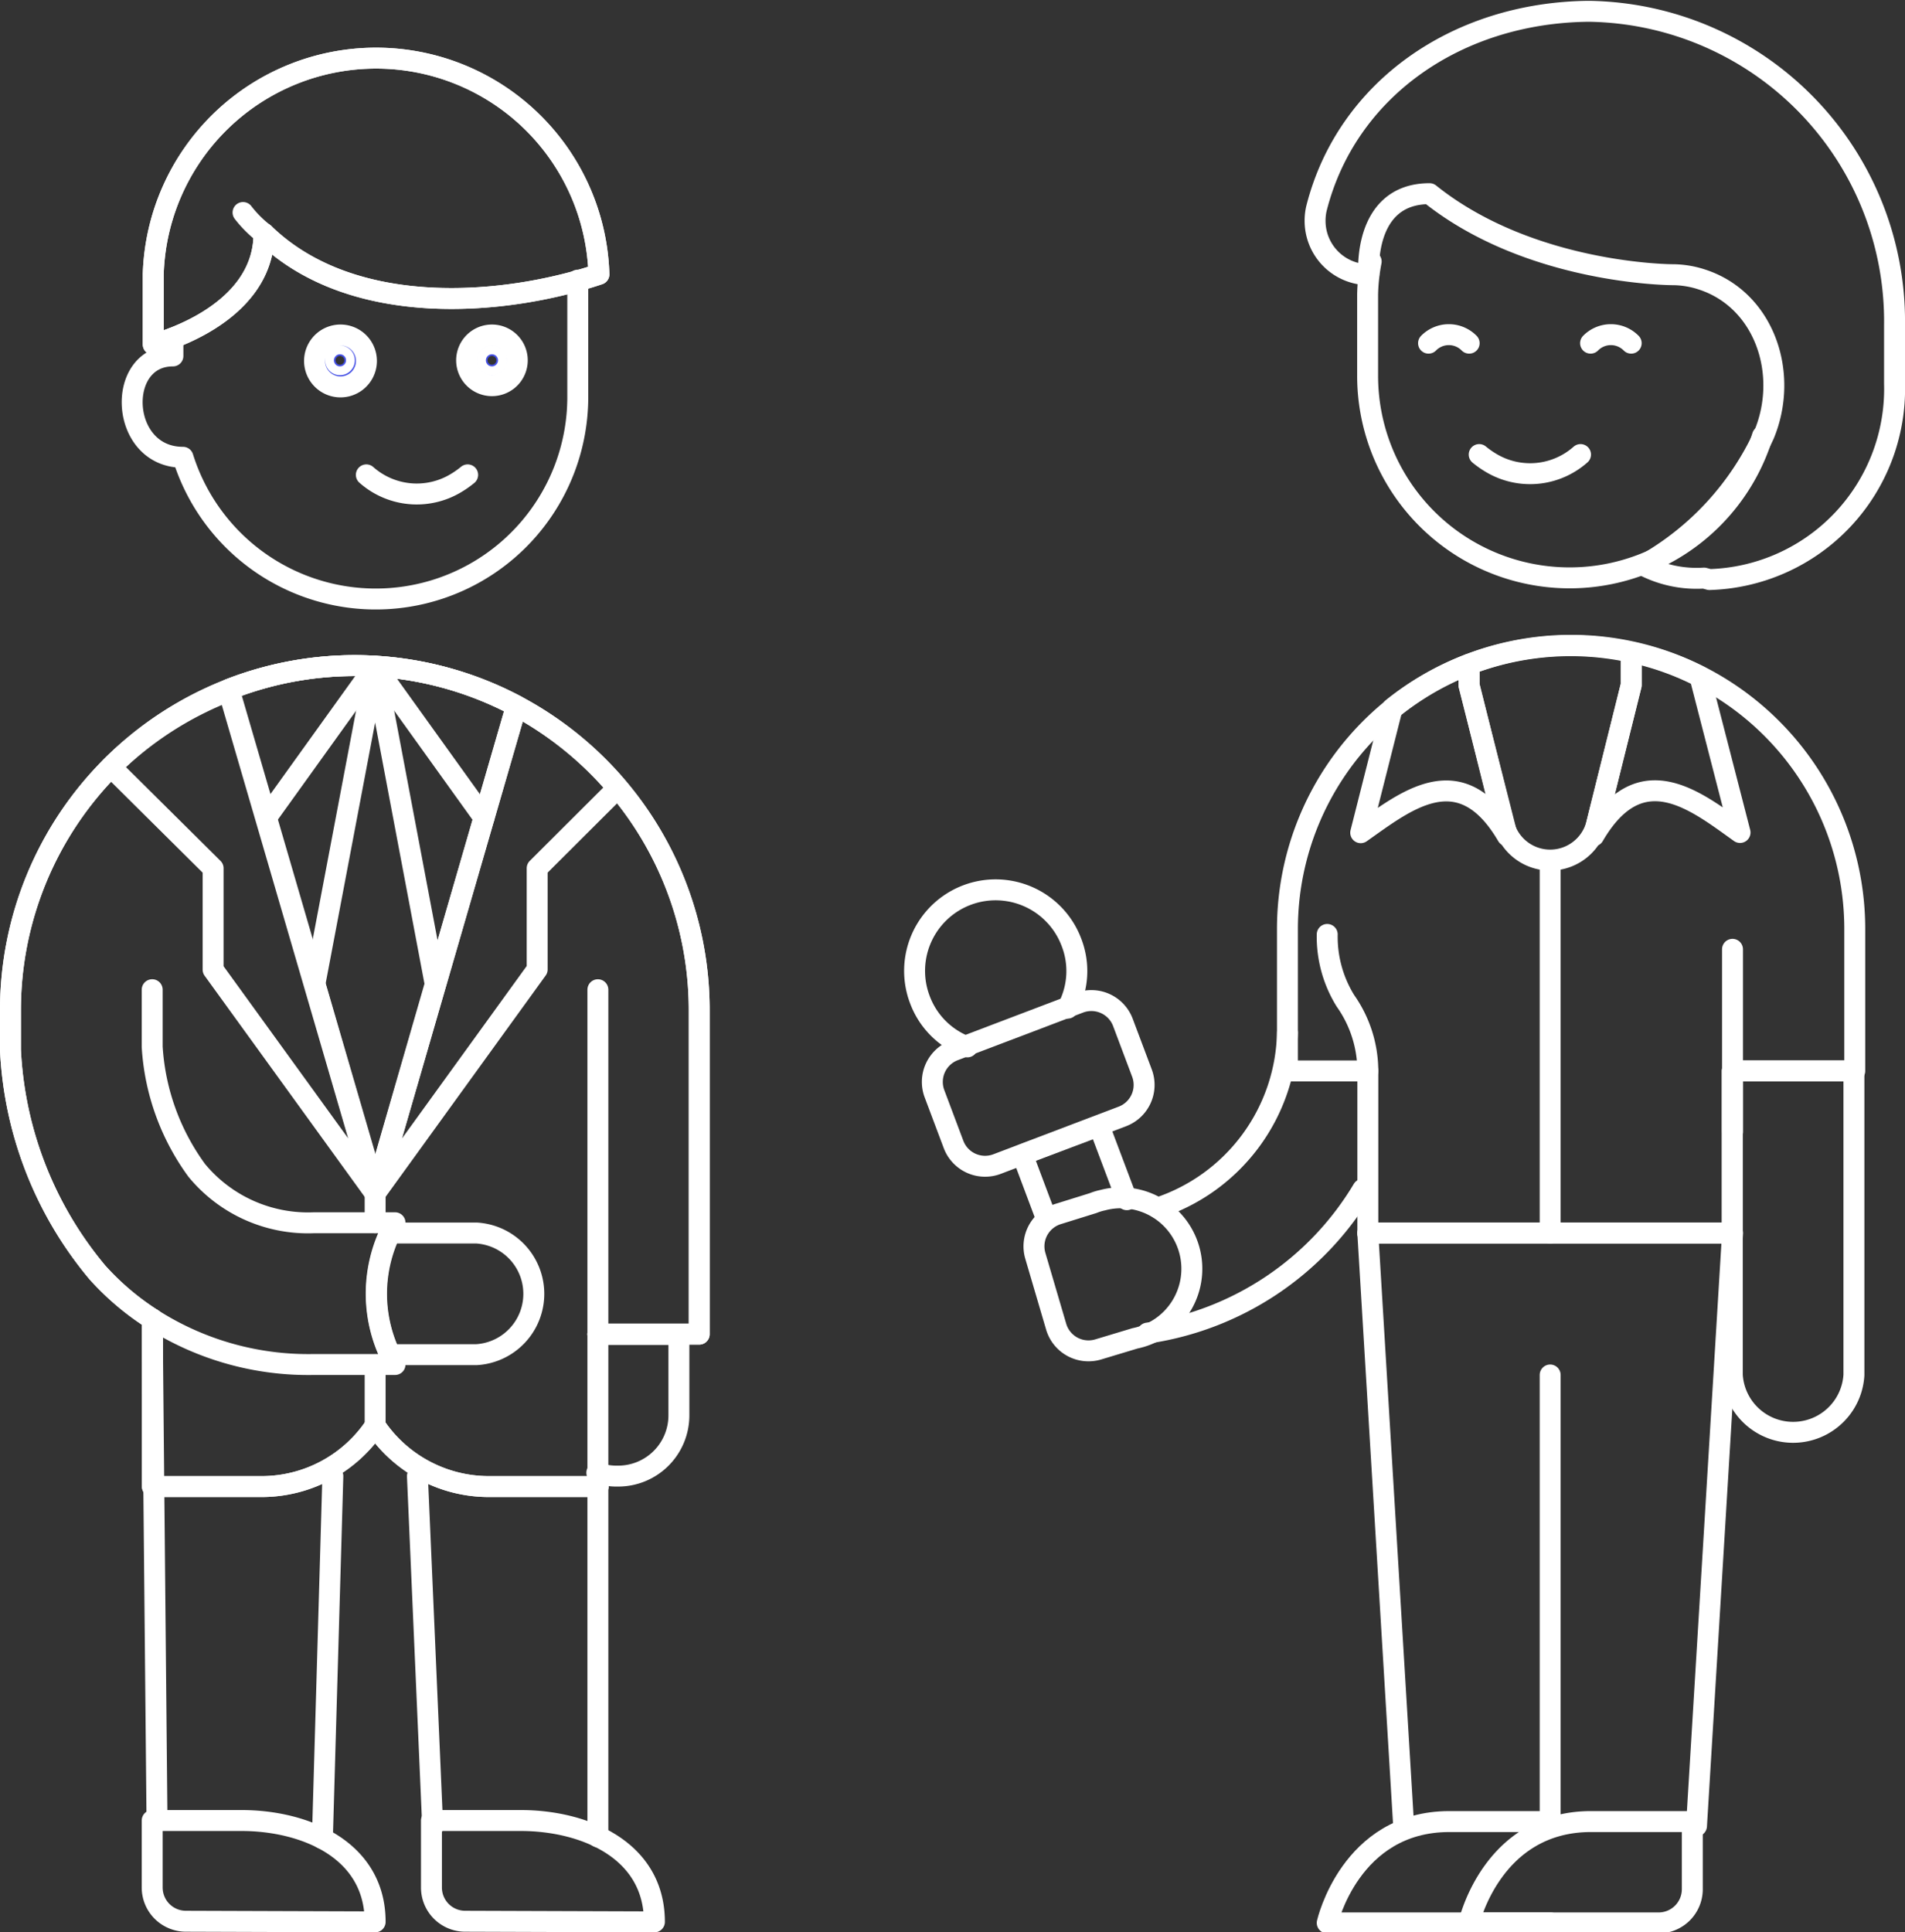 <svg xmlns="http://www.w3.org/2000/svg" viewBox="0 0 91 92.29"><rect x="0" y="0" width="91" height="92.29" fill="#333333" stroke="none"/><defs><style>.cls-1{fill:none;stroke-linecap:round;stroke-linejoin:round;}.cls-1,.cls-2{stroke:#fff;}.cls-2{fill:#4550e5;stroke-miterlimit:10;}</style></defs><g id="Layer_2" data-name="Layer 2"><g id="Line"><g id="Icons"><path class="cls-1" d="M54.82,63.67A14.42,14.42,0,0,0,65.1,56.8"></path><path class="cls-1" d="M61.5,49.32a9,9,0,0,1-6.19,8.37"></path><path class="cls-1" d="M28.56,87.73V71"></path><path class="cls-1" d="M19.94,70.5l.73,16.76"></path><path class="cls-1" d="M15.4,87.81l.5-17.31"></path><path class="cls-1" d="M7.27,63,7.5,87"></path><polyline class="cls-1" points="65.34 58.91 65.34 58.89 82.76 58.89 82.76 58.91 81.04 87.21"></polyline><path class="cls-1" d="M84.19,20.83a9.65,9.65,0,0,1-18.86-2.9V14.06a9.2,9.2,0,0,1,.17-1.57"></path><path class="cls-1" d="M75.5,21.71a3.63,3.63,0,0,1-4.27.4,4.49,4.49,0,0,1-.57-.4"></path><path class="cls-1" d="M77.92,16.39a1.36,1.36,0,0,0-1.94,0h0"></path><path class="cls-1" d="M70.18,16.39a1.36,1.36,0,0,0-1.94,0h0"></path><path class="cls-1" d="M74.07,87H69.23c-4.74,0-5.83,4.84-5.83,4.84H74.07"></path><path class="cls-1" d="M80.85,87H76c-4.74,0-5.83,4.84-5.83,4.84h9.06a1.61,1.61,0,0,0,1.61-1.61V87Z"></path><path class="cls-1" d="M88.56,51.15V65.67a2.91,2.91,0,0,1-5.81,0V51.15Z"></path><path class="cls-1" d="M17.92,91.79c0-3.47-3.39-4.84-6.38-4.84H7.27v3.2a1.61,1.61,0,0,0,1.61,1.61h0Z"></path><path class="cls-1" d="M31.26,91.79c0-3.47-3.39-4.84-6.38-4.84H20.61v3.2a1.61,1.61,0,0,0,1.61,1.61h0Z"></path><path class="cls-1" d="M8.26,16.15V17c-2.76,0-2.57,4.84.48,4.84h0a9.65,9.65,0,0,0,18.86-2.9V13.38"></path><path class="cls-2" d="M16.24,17a.21.21,0,1,1-.21.21h0a.21.21,0,0,1,.21-.21m0-1a1.24,1.24,0,1,0,.05,0Z"></path><path class="cls-2" d="M23.5,17a.21.21,0,1,1-.21.21h0A.21.21,0,0,1,23.5,17m0-1a1.21,1.21,0,1,0,1.21,1.21h0A1.21,1.21,0,0,0,23.5,16Z"></path><path class="cls-1" d="M17.5,22.68a3.63,3.63,0,0,0,4.27.4,4.49,4.49,0,0,0,.57-.4"></path><path class="cls-1" d="M12.61,11.15c4.24,4.12,11.56,3.44,16,1.95a10.65,10.65,0,0,0-21.29,0v3.35s5.29-1.3,5.29-5.3"></path><path class="cls-1" d="M12.61,11.15c4.24,4.12,11.56,3.44,16,1.95a10.65,10.65,0,0,0-21.29,0v3.35s5.29-1.3,5.29-5.3"></path><path class="cls-1" d="M12.61,11.15a5.56,5.56,0,0,1-1-1"></path><path class="cls-1" d="M51,48.15A3.79,3.79,0,0,0,51.18,45a3.87,3.87,0,0,0-7.24,2.74A3.82,3.82,0,0,0,46.21,50"></path><path class="cls-1" d="M50,58.24l-1.16-3.09,3.66-1.38,1.33,3.53"></path><path class="cls-1" d="M45.55,54.66a1.61,1.61,0,0,0,2.07.94l6-2.28a1.61,1.61,0,0,0,.93-2.07l-.91-2.42a1.61,1.61,0,0,0-2.07-.94l-6,2.28a1.61,1.61,0,0,0-.93,2.07Z"></path><path class="cls-1" d="M54.22,63.92a3.39,3.39,0,1,0-1.54-6.6,2.69,2.69,0,0,0-.46.14l-1.7.53a1.61,1.61,0,0,0-1.06,2l1,3.4a1.61,1.61,0,0,0,2,1.06Z"></path><path class="cls-1" d="M81.4,27.61A5.52,5.52,0,0,1,78.5,27a13.7,13.7,0,0,0,5.77-6.25c1.21-2.93,0-6.46-3-7.41a4.52,4.52,0,0,0-1.37-.22s-6.78,0-11.61-3.87c-3.23,0-2.91,3.87-2.9,3.87h0a2.57,2.57,0,0,1-2.57-2.57,2.54,2.54,0,0,1,.07-.61c1.44-5.66,6.69-9.34,13-9.4a14.81,14.81,0,0,1,14.61,15v2.78a9.11,9.11,0,0,1-8.84,9.36Z"></path><path class="cls-1" d="M61.5,44.37a13.55,13.55,0,0,1,27.1,0v6.78H82.75v7.74H65.34V51.15H61.5Z"></path><path class="cls-1" d="M76.27,39.34l1.65-6.62V31.15a13.63,13.63,0,0,0-7.74.58v1l1.65,6.62a2.29,2.29,0,0,0,4.44,0Z"></path><path class="cls-1" d="M83.12,39.76,81.2,32.31a13.21,13.21,0,0,0-3.28-1.16v1.58l-1.79,7.19C78.37,36.08,81,38.25,83.12,39.76Z"></path><path class="cls-1" d="M66.5,33.84a13.54,13.54,0,0,1,3.67-2.11v1L72,39.92c-2.24-3.83-4.85-1.66-7-.15Z"></path><path class="cls-1" d="M65.34,51.15a5.83,5.83,0,0,0-1.07-3.35,5.81,5.81,0,0,1-.87-3.17"></path><line class="cls-1" x1="82.76" y1="54.05" x2="82.76" y2="45.34"></line><line class="cls-1" x1="74.05" y1="41.47" x2="74.05" y2="58.89"></line><path class="cls-1" d="M28.56,63.73h3.87V67.6a2.9,2.9,0,0,1-2.92,2.9,2.83,2.83,0,0,1-1-.16"></path><path class="cls-1" d="M28.56,63.72H33.4V48.24a16.45,16.45,0,0,0-32.9,0h0v1.91A17.86,17.86,0,0,0,4.65,60.77,12.68,12.68,0,0,0,7.28,63V71H12.5a6.52,6.52,0,0,0,5.42-2.9A6.54,6.54,0,0,0,23.35,71h5.22"></path><line class="cls-1" x1="28.56" y1="70.34" x2="28.56" y2="47.27"></line><path class="cls-1" d="M24.67,33.71a16.49,16.49,0,0,0-13.73-.79l7,24Z"></path><polygon class="cls-1" points="17.92 31.82 15.04 47.01 17.92 56.95 20.79 47.01 17.92 31.82"></polygon><line class="cls-1" x1="17.92" y1="58.4" x2="17.92" y2="56.95"></line><line class="cls-1" x1="17.92" y1="68.08" x2="17.92" y2="65.18"></line><polyline class="cls-1" points="23.12 39.06 17.92 31.82 12.72 39.06"></polyline><path class="cls-1" d="M17.92,57l-7-24A16.46,16.46,0,0,0,5.3,36.63l4.88,4.84v4.84Z"></path><path class="cls-1" d="M24.67,33.72,17.92,57,25.66,46.3V41.47l3.84-3.83A16.63,16.63,0,0,0,24.67,33.72Z"></path><path class="cls-1" d="M22.76,58.89H18.64a6.79,6.79,0,0,0,0,5.81h4.12a2.91,2.91,0,0,0,0-5.81Z"></path><path class="cls-1" d="M7.27,47.27V50a11.14,11.14,0,0,0,2.13,5.9A6.89,6.89,0,0,0,15,58.4h3.87a6.82,6.82,0,0,0,0,6.77H15A13.84,13.84,0,0,1,7.28,63"></path><path class="cls-1" d="M28.56,63.72H33.4V48.24a16.45,16.45,0,0,0-32.9,0h0v1.91A17.86,17.86,0,0,0,4.65,60.77,12.68,12.68,0,0,0,7.28,63V71H12.5a6.52,6.52,0,0,0,5.42-2.9A6.54,6.54,0,0,0,23.35,71h5.22"></path><line class="cls-1" x1="67.06" y1="87.35" x2="65.34" y2="58.91"></line><line class="cls-1" x1="74.05" y1="86.95" x2="74.05" y2="65.67"></line></g></g></g></svg>